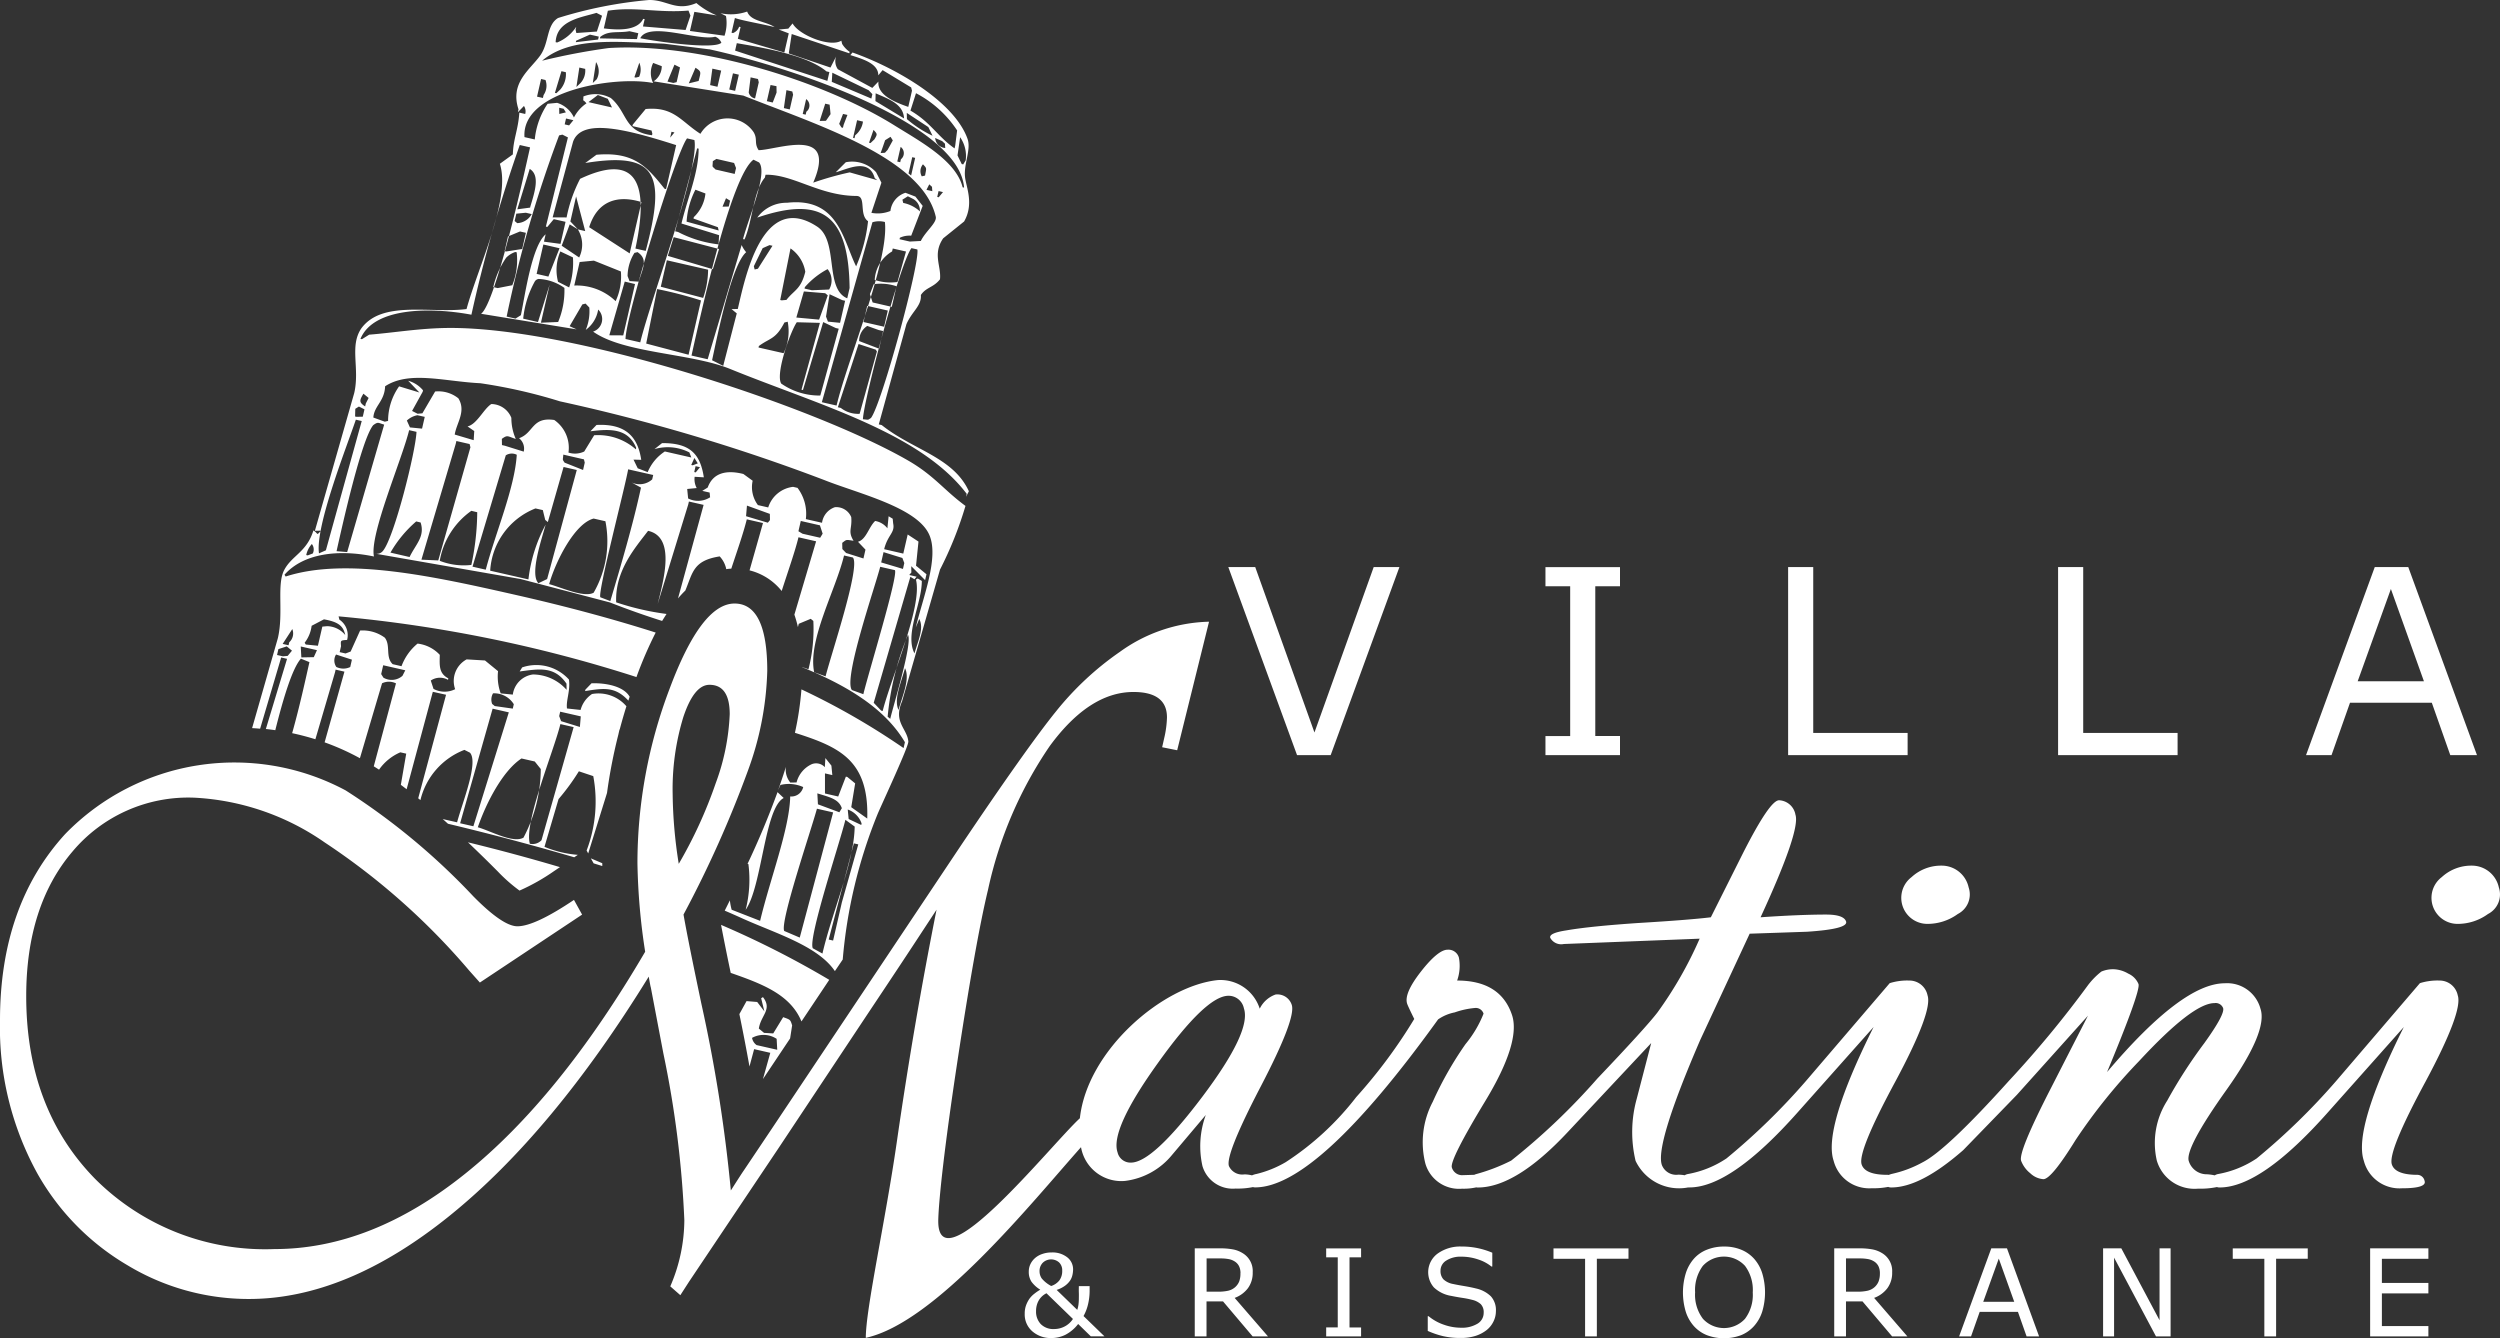 <svg xmlns="http://www.w3.org/2000/svg" width="170" height="91"><rect width="100%" height="100%" fill="#333333" stroke="none"/><path d="M164.827 46.326l-2.246-6.275-2.258 6.275h4.5zm3.609 5.025h-1.816l-1.257-3.565H159.8l-1.257 3.565h-1.734l4.674-12.789h2.279zm-20.36 0h-8.126V38.562h1.708v11.277h6.418v1.512zm-18.359 0h-8.125V38.562h1.708v11.277h6.418v1.512zm-19.557 0h-5.069v-1.3h1.681V39.867h-1.681v-1.3h5.069v1.3h-1.681v10.18h1.681v1.3zm-15-12.789l-4.675 12.789H88.2l-4.675-12.789h1.831l4.027 11.247 4.028-11.247h1.743zm-11.62 29.15q-1.532 0-4.794 4.562c-2.179 3.033-3.1 5.067-2.753 6.083a.9.9 0 00.91.7q1.479 0 4.846-4.466t2.836-6.021a1.064 1.064 0 00-1.047-.858zm47.5-4.888a1.771 1.771 0 01-1.051-3.183 2.959 2.959 0 012.028-.778 1.873 1.873 0 011.849 1.476 1.492 1.492 0 01-.736 1.813 3.5 3.5 0 01-2.095.672zm36.053 0a1.771 1.771 0 01-1.05-3.183 2.958 2.958 0 012.027-.778 1.873 1.873 0 011.849 1.476 1.491 1.491 0 01-.736 1.813 3.5 3.5 0 01-2.095.672zm-70.922 6.47c-.281-.566-.445-.92-.483-1.034-.159-.469.155-1.194.935-2.193s1.389-1.486 1.806-1.486a.739.739 0 01.777.54 2.993 2.993 0 01-.121 1.556q2.943 0 3.728 2.334c.413 1.22-.192 3.183-1.815 5.862s-2.382 4.192-2.271 4.519a.728.728 0 00.673.521l.852-.026a.862.862 0 01.142-.053 12.564 12.564 0 002.365-.911 44.8 44.8 0 005.868-5.588q3.28-3.448 4.076-4.483a26.691 26.691 0 002.872-5.022l-9.234.362a.849.849 0 01-.922-.416c-.075-.22.294-.389 1.105-.512 1.124-.195 2.756-.354 4.875-.5 2.358-.141 4.009-.274 4.938-.389l2.22-4.429c1.2-2.352 2-3.528 2.42-3.528a1.182 1.182 0 011.113.981q.359 1.06-2.371 6.976c1.778-.123 3.266-.185 4.456-.185.8 0 1.252.159 1.357.468.117.345-.764.575-2.649.7l-3.906.133-3.361 7.224q-3.076 7.122-2.611 8.5a1.043 1.043 0 001.112.663 2.558 2.558 0 01.442.04.653.653 0 01.218-.084 6.924 6.924 0 002.624-1.061 44.824 44.824 0 005.4-5.261l5.7-6.658a4.009 4.009 0 011.343-.177 1.257 1.257 0 011.229 1.008q.368 1.087-2.195 5.871-2.578 4.775-2.284 5.632c.158.469.742.7 1.745.7a.459.459 0 01.093.009 1.406 1.406 0 01.247-.08 7.736 7.736 0 002.054-.778q1.626-.822 5.875-5.544a71.7 71.7 0 005.373-6.5 5.108 5.108 0 01.911-.928 2.038 2.038 0 01.834-.159 2.122 2.122 0 011 .3 1.334 1.334 0 01.692.707q.156.465-2.138 5.986 5.109-6.034 8-6.038a2.345 2.345 0 012.433 1.733c.344 1.016-.424 2.864-2.32 5.526s-2.742 4.279-2.554 4.837a1.279 1.279 0 001.243.893 3.233 3.233 0 01.521.073.631.631 0 01.228-.091 6.917 6.917 0 002.624-1.061 44.746 44.746 0 005.4-5.261l5.7-6.658a4.013 4.013 0 011.343-.177 1.256 1.256 0 011.229 1.008q.368 1.087-2.194 5.871-2.58 4.775-2.285 5.632c.159.469.743.7 1.746.7a.511.511 0 01.478.416c.111.327-.4.5-1.546.5a2.5 2.5 0 01-2.584-1.866q-.737-2.175 2.718-9.1l-5.146 5.783q-4.548 5.133-7.391 5.128a.456.456 0 01-.168-.03 5.585 5.585 0 01-1.287.11 2.674 2.674 0 01-2.807-1.918 5.355 5.355 0 01.71-4.068 33.038 33.038 0 012.521-3.908c.948-1.318 1.372-2.113 1.279-2.387a.543.543 0 00-.584-.337q-1.479 0-5.123 3.936a38.329 38.329 0 00-4.319 5.366c-1.1 1.778-1.83 2.671-2.195 2.671a1.442 1.442 0 01-.889-.4 2 2 0 01-.624-.849c-.135-.4.522-2 1.959-4.81l2.585-5.058-4.836 5.385-3.647 3.758c-1.932 1.689-3.553 2.537-4.894 2.537a.517.517 0 01-.207-.038 5.213 5.213 0 01-1.124.092 2.5 2.5 0 01-2.585-1.866q-.737-2.175 2.718-9.1l-5.145 5.783q-4.55 5.133-7.391 5.128a.508.508 0 01-.079 0 3.269 3.269 0 01-3.571-1.807 8.449 8.449 0 01.079-4.227l.983-3.784-5.662 6.039q-3.528 3.78-6.133 3.784a.442.442 0 01-.1-.011 3.868 3.868 0 01-.961.091 2.379 2.379 0 01-2.5-1.706 5.908 5.908 0 01.5-4.2A23.878 23.878 0 0199.655 71a7.691 7.691 0 001.226-2.069.55.55 0 00-.575-.389 5.6 5.6 0 00-1.381.3 3 3 0 00-1.134.477Q89.564 80.74 85.348 80.743a.484.484 0 01-.145-.021 5.162 5.162 0 01-1.178.1 2.149 2.149 0 01-2.258-1.529 6.177 6.177 0 01.227-3.475l-2.3 2.723a4.9 4.9 0 01-3.178 1.76 2.778 2.778 0 01-3-2.255l-.007-.038c-3.394 3.815-9.9 11.935-14.635 12.965 0-1.986 1.332-7.93 2.111-13.334s1.679-10.659 2.7-15.778l-.985 1.5q-1.21 1.855-3.744 5.653l-5.985 9.013-6.108 9.116-.6.93-.684-.6a11.477 11.477 0 00.956-4.5 69.284 69.284 0 00-1.426-11.341l-.853-4.484c-.019-.045-.066-.3-.141-.737q-6.53 10.606-13.548 16.267t-13.66 5.653a15.943 15.943 0 01-8.238-2.294 16.773 16.773 0 01-6.117-6.22A20.566 20.566 0 010 69.377q0-7.815 4.438-12.668a16.036 16.036 0 0119.064-2.963 45.562 45.562 0 018.688 7.208c1.332 1.351 2.336 2.033 2.993 2.033.788 0 2.073-.6 3.847-1.794l.553 1-6.952 4.62-.713-.8a46.674 46.674 0 00-9.842-8.729 17 17 0 00-8.885-3.043 10.288 10.288 0 00-8.284 3.69q-3.124 3.694-3.124 9.808c0 5.108 1.567 9.24 4.69 12.43a16.339 16.339 0 0012.188 4.768q6.6 0 12.994-5.143 6.39-5.124 12.216-15.075a43.4 43.4 0 01-.525-6.016 33.436 33.436 0 012.176-11.84q2.168-5.823 4.428-5.823c1.483 0 2.224 1.532 2.224 4.586a21.186 21.186 0 01-1.323 6.8 75.81 75.81 0 01-4.372 9.763c.206 1.18.61 3.189 1.211 6.05a103.783 103.783 0 012.007 12.714c.441-.692.732-1.147.882-1.362l1.811-2.7 12.834-19.219q4.575-6.81 6.587-9.3a20.451 20.451 0 014.334-4.041 10.761 10.761 0 016.07-2.055l-2.167 8.741-1.022-.205.141-.624a6.846 6.846 0 00.187-1.408c0-1.146-.76-1.725-2.28-1.725q-3 0-5.7 3.689a27.605 27.605 0 00-4.194 9.785q-.844 3.49-2.111 11.874c-.844 5.585-1.224 9.094-1.266 10.512-.141 4.731 7.683-5.086 9.628-6.875.5-4.628 5.644-9.015 9.388-9.395a2.809 2.809 0 012.843 1.946 1.894 1.894 0 011.076-.964 1.025 1.025 0 011.1.7q.309.915-2.107 5.553t-2.164 5.412a.994.994 0 001.052.566 2.243 2.243 0 01.518.067 1.242 1.242 0 01.3-.094 7.322 7.322 0 001.992-.805 19.385 19.385 0 004.8-4.43 34.927 34.927 0 003.937-5.302zM46.159 58.735a30.619 30.619 0 002.512-5.482 15.26 15.26 0 00.95-4.686c0-1.335-.462-2-1.376-2-.7 0-1.287.725-1.776 2.184a16.724 16.724 0 00-.728 5.27 31.888 31.888 0 00.413 4.714zm40.064 32.14H85.18l-2.014-2.38h-1.123v2.38h-.8v-5.988h1.685a4.807 4.807 0 01.908.071 1.9 1.9 0 01.653.25 1.413 1.413 0 01.695 1.309 1.755 1.755 0 01-.327 1.083 1.976 1.976 0 01-.9.657zm-1.869-4.3a1.1 1.1 0 00-.091-.457.8.8 0 00-.3-.337 1.118 1.118 0 00-.412-.162 2.962 2.962 0 00-.561-.046h-.941v2.261h.808a2.949 2.949 0 00.663-.066 1.074 1.074 0 00.479-.249 1.054 1.054 0 00.269-.387 1.528 1.528 0 00.081-.559zm8.2 4.3H90.18v-.611h.787V85.5h-.787v-.611h2.374v.611h-.787v4.766h.787v.611zm9.168-1.709a1.589 1.589 0 01-.164.692 1.666 1.666 0 01-.457.579 2.444 2.444 0 01-.753.4 3.259 3.259 0 01-1.036.144 5.15 5.15 0 01-1.169-.12 5.8 5.8 0 01-1.056-.359v-1h.057a3.32 3.32 0 001.053.583 3.486 3.486 0 001.123.2 2.05 2.05 0 001.156-.278.851.851 0 00.414-.739.783.783 0 00-.2-.588 1.34 1.34 0 00-.595-.294 5.99 5.99 0 00-.656-.131 15.11 15.11 0 01-.75-.134 2.219 2.219 0 01-1.184-.576 1.572 1.572 0 01.252-2.3 2.625 2.625 0 011.619-.481 5.249 5.249 0 011.162.121 5.312 5.312 0 01.938.3v.94h-.057a2.789 2.789 0 00-.9-.481 3.515 3.515 0 00-1.144-.19 1.788 1.788 0 00-1.03.265.8.8 0 00-.39.683.839.839 0 00.194.588 1.3 1.3 0 00.682.325c.172.039.416.084.735.137s.585.109.807.165a2.089 2.089 0 011.009.535 1.4 1.4 0 01.339 1.014zm9.013-3.571h-2.149v5.28h-.8V85.6h-2.149v-.708h5.1v.708zm8.526-.02a2.709 2.709 0 01.564.986 4.544 4.544 0 010 2.647 2.707 2.707 0 01-.56.975 2.384 2.384 0 01-.878.612 3.326 3.326 0 01-2.31 0 2.389 2.389 0 01-.882-.608 2.7 2.7 0 01-.559-.977 4.552 4.552 0 010-2.636 2.757 2.757 0 01.566-1 2.308 2.308 0 01.882-.6 3.093 3.093 0 011.149-.209 3.009 3.009 0 011.16.212 2.385 2.385 0 01.867.598zm-.073 2.307a2.75 2.75 0 00-.525-1.8 1.945 1.945 0 00-2.872 0 2.755 2.755 0 00-.523 1.8 2.7 2.7 0 00.534 1.8 1.942 1.942 0 002.856 0 2.71 2.71 0 00.529-1.8zm10.514 2.993h-1.038l-2.014-2.38h-1.123v2.38h-.8v-5.988h1.684a4.8 4.8 0 01.908.071 1.918 1.918 0 01.654.25 1.414 1.414 0 01.694 1.309 1.755 1.755 0 01-.327 1.083 1.978 1.978 0 01-.9.657zm-1.869-4.3a1.084 1.084 0 00-.091-.457.809.809 0 00-.3-.337 1.13 1.13 0 00-.413-.162 2.958 2.958 0 00-.56-.046h-.942v2.261h.808a2.949 2.949 0 00.663-.066 1.083 1.083 0 00.48-.249 1.051 1.051 0 00.268-.387 1.528 1.528 0 00.086-.559zm10.825 4.3h-.85l-.589-1.669h-2.6l-.588 1.669h-.812l2.189-5.988h1.066zm-1.69-2.353l-1.051-2.937-1.057 2.937h2.108zm10.629 2.353h-.99l-2.85-5.356v5.356h-.747v-5.988h1.239l2.6 4.889v-4.889h.751v5.988zm9.326-5.28h-2.148v5.28h-.8V85.6h-2.148v-.708h5.1v.708zm8.207 5.28h-3.961v-5.988h3.961v.713h-3.162v1.641h3.162v.708h-3.162v2.223h3.162v.708zm-92.9-4.471a.734.734 0 00-.213-.56.818.818 0 00-1.11.025.793.793 0 00-.218.565.863.863 0 00.149.5 2.117 2.117 0 00.643.513 1.162 1.162 0 00.559-.384 1.064 1.064 0 00.19-.663zm.73 3.285l-1.8-1.747a1.23 1.23 0 00-.234.148 1.329 1.329 0 00-.234.25 1.3 1.3 0 00-.172.352 1.486 1.486 0 00-.068.465 1.225 1.225 0 00.322.883 1.2 1.2 0 00.913.335 1.548 1.548 0 00.7-.17 1.5 1.5 0 00.573-.516zm1.134-2.227v.36a3.977 3.977 0 01-.094.81 3.1 3.1 0 01-.32.859l1.423 1.38h-.927l-.862-.84a2.6 2.6 0 01-.885.744 2.167 2.167 0 01-.93.212 1.9 1.9 0 01-1.3-.456 1.513 1.513 0 01-.518-1.194 1.631 1.631 0 01.1-.6 2.021 2.021 0 01.23-.435 1.766 1.766 0 01.328-.331 3.141 3.141 0 01.4-.272 2.057 2.057 0 01-.6-.544 1.216 1.216 0 01-.182-.69 1.183 1.183 0 01.1-.478 1.269 1.269 0 01.3-.415 1.413 1.413 0 01.491-.292 1.885 1.885 0 01.668-.113 1.612 1.612 0 011.054.328 1.029 1.029 0 01.4.831 1.8 1.8 0 01-.045.374 1.121 1.121 0 01-.154.372 1.474 1.474 0 01-.343.353 2.023 2.023 0 01-.576.289l1.4 1.358a1.823 1.823 0 00.08-.331 3.22 3.22 0 00.029-.375c0-.139.007-.3 0-.468s0-.319 0-.439h.734zM43.721 1.8l2.9.239.329-.975-.132-.345c-2.037.176-3.632-.281-5.484.012l-.275 1.2c.956.119 2.269.181 2.679-.65l.1.023q-.061.245-.117.496zm4.9.7c-1.169.3-4.493-1.062-5.084.1 1.132.227 4.988.781 5.516.31a.7.7 0 00-.431-.416zm1.48.442l-.115.5L56.261 5.5l.137-.6-.2-.046c-1.306-1.103-4.289-1.608-6.098-1.918zM40.56.875c-1.007.312-2.71.5-2.776 1.993l.1.023a2.836 2.836 0 001.3-1.069l-.045.2.054.223 1.394-.1.352-1.075zm16.038 4.07l-.037.621 2.691 1.137.069-.3-.255-.268zm5.688 1.4l-.375 1.175c1.378.8 1.829 1.745 3 2.571l.045-.2.129-1.021a7.541 7.541 0 00-2.798-2.532zM42.804 2.122c-.8.144-1.4-.074-1.986.388l-.023.1 2.519.048.091-.4zm5.41 1.231l-3.074-.385c-3.24-.122-6.322-.482-8.278 1.161a43.671 43.671 0 014.52-.861c6.226-.394 14.684 2.288 19.453 5.267 1.7 1.062 4.178 2.384 4.623 4.2l.1.023C65.243 8.51 54.35 4.7 48.215 3.347zm11.33 3l-.015.522 1.945 1.177c-.046-.981-1.028-1.307-1.929-1.707zm-19.428-4l-.939.416-.022.1 1.517-.18.046-.2zm8.325 2.314l-.152 1.12.5.114.252-1.1zm1.4.319l-.252 1.1.4.091.252-1.1zm1.2.274l-.128 1.021a.534.534 0 00.432.413l.252-1.1a8.954 8.954 0 01-.054-.222zm10.62 2.417l.009.422a7.585 7.585 0 001.743 1.132l-.286-.59zm-14.372-3.06l-.452 1.052.669-.163c.153-.613.209-.626-.212-.9zm5.109 1.163l-.252 1.1.4.091.261-.676-.007-.435zm-6.535-1.382l-.475 1.152.4.091.223-.055.229-1zm7.615 1.733q-.089.61-.175 1.22l.4.091.228-1-.054-.222zm-9.063-1.852a1.547 1.547 0 000 1.366c-2.629-.514-8.969.542-8.75 3.679l.7.159a5.192 5.192 0 01.873-2.426l.647-.063a1.882 1.882 0 011.142.995 2.571 2.571 0 01.853-.961c-.309-.374-.205-.02-.209-.468a2.193 2.193 0 011.872.111c1.147.982.869 2.283 2.794 2.526l.023-.1-.055-.223-1.3-.3.023-.1.876-1.061c1.919-.18 2.405.846 3.724 1.687a2.148 2.148 0 013.612-.123c.3.495.021.749.349 1.235 1.275-.019 5.384-1.665 3.71 2.209a21.226 21.226 0 012.479-.7l1.881.533-.178-.145c-.4-1.406-1.86-.6-2.65-.393l.684-.684a2.2 2.2 0 012.058.678l.363.712-.681 2.05a2.285 2.285 0 001.294-.126 1.478 1.478 0 011.022-1.237l.678.259.494.632-.781 2.027a1.5 1.5 0 00-.77.14l-.023.1.7.159.747-.04c.333-.678 1.117-1.244 1.014-1.66-.943-4.058-8.3-6.311-13.083-8.226l-6.1-.969A1.243 1.243 0 0045 4.5zm10.4 2.471l-.229 1 .1.023.1.023.046-.2a.531.531 0 00-.016-.858zm1.3.3l-.375 1.174.424-.009.314-.453-.063-.645zM43.469 4.277l-.33.975.1.023.224-.054a1.227 1.227 0 00.01-.959zm21.817 5.07l-.175 1.22q.144.3.287.59l.1.023.169-.277a2.232 2.232 0 00-.377-1.571zm-7.96-1.6l-.261.676.155.245.1.023.046-.2.26-.676zm.956.427l-.275 1.2.1.023.046-.2a1.415 1.415 0 00.529-.93zm5.31 1.209a.731.731 0 00.686.681c-.044-.412.048-.208-.208-.468zM40.53 4.222l-.22 1.42.268-.254a1.149 1.149 0 00-.048-1.166zM59.4 8.83l-.306.875.1.023.268-.254c.209-.354.204-.354-.062-.644zm1.157.473l-.369.231c-.1.292-.2.584-.306.875.413-.045.208.048.469-.208l.36-.653zm-21.162-4.71l-.2 1.32.269-.254a1.244 1.244 0 00.329-.975zm21.849 5.392l-.229 1 .1.023.1.023.046-.2a.531.531 0 00-.021-.846zM38.178 4.841l-.444 1.474.1.023.269-.254a1.6 1.6 0 00.375-1.174zm23.853 5.848l-.252 1.1.178.146.274-1.2zm.733.482a.719.719 0 00-.083.821l.223-.054c.096-.538.13-.476-.144-.767zm-25.971-5.8l-.275 1.2.4.091.046-.2a1.115 1.115 0 00.129-1.021zm3.861 1.089l-.638.484 1.6.365-.286-.59zm22.537 6.073c-.065.125-.128.251-.192.376L63.4 13c-.049-.417.043-.212-.213-.472zm.632.459l-.092.4.1.023.292-.353zM45.663 8.96l-.092.4.292-.354zm-7.637-1.633c0 .14 0 .281.008.422l.446-.108-.154-.245zm5.511 15.953c.683-2.841 4.048-11.839 3.683-13.756l-.1-.023-.4-.091c-.781 1-4.185 12.164-4.184 13.642zm7.7-12.422c-1.542 1.136-3.572 10.458-4.215 13.32l1.1.251 2.309-7.769a1.9 1.9 0 00.309.49c-.979.842-1.913 5.457-2.318 7.347l.756.382.922-3.569-.355-.291.424-.008c.477-2 1.638-8.071 5.4-5.6 1.477.972.482 4.229 2.044 4.875q.081-.349.16-.7c-.063-4.874-1.785-6.324-6.28-4.789a2.448 2.448 0 012.024-1.009c3.481-.389 3.8 2.507 4.7 4.324a10.64 10.64 0 00.81-3.07c-.642-.451-.093-1.714-.787-1.717-2.532-.013-4.293-1.478-6.183-1.444l-.046.2c-.777.882-.854 3.008-1.385 4.2l-.1-.023c.353-1.393 1.713-4.492 1.09-5.212zm-12.747-2.8l-.091.4.3.069c.1-.118.194-.236.291-.354zm10.371 8.555l.038-.622-2.559-.792c.431-1.8 1.166-3.44 1.167-5.089l-.1-.023q-.753 2.82-1.5 5.642l.2.046a7.831 7.831 0 002.753.842zm12.872-3.266l-.369.231.055.222a2.335 2.335 0 011.133.573.91.91 0 00-.44-.835zM37.58 14.781l.948.005a9.815 9.815 0 01.919-2.626c4.245-1.994 4.585.9 3.761 4.741l.7.16c1.39-5.212.774-6.768-4.111-5.975l.761-.562c2.593-.229 3.456.849 4.635 2.314l.1.023.686-2.994c-3.353-1.071-6.425-1.867-7.01-.23q-.693 2.576-1.39 5.148zm11.138-3.975l-.246.154c-.018.471-.08.294.186.567l1.3.3.092-.4-.132-.345zM34.452 21.527l.6.137.369-.231c.3-1.479.751-4.692 1.682-5.5l-.114.5 1.125.151.343-1.5-.8-.182-.438.53-.1-.023 1.5-6.064-.378-.191-.223.055a82.587 82.587 0 00-3.566 12.318zm22.436 6.051c.713-3.055 3.582-9.819 3.285-12.482a1.556 1.556 0 00-.848.017L55.886 27.35zm-9.6-14.678a5.554 5.554 0 00-.6 2.172l2.181.6-.054-.222-1.658-.588.023-.1a2.581 2.581 0 00.79-1.605zm2.081.578l-.238.576.424-.009.092-.4zm12.609 3.395c-.773 1.015-3.239 10.3-3.3 11.637.415.034.3.073.547-.086.725-.927 3.343-10.537 3.156-11.46l-.1-.023zm-2.5 2.161a3.4 3.4 0 001.549.142l.581-2.073-.9-.205-.046.2a2.394 2.394 0 00-1.182 1.936zm-24.3-4.8l.87-.117.023-.1c.307-1.012.657-2.1-.051-2.532q-.42 1.378-.845 2.753zm8.441-.494c-1.739-.534-3.022.008-3.555 1.71l2.754 1.781zm-4.445-.382q-.195.847-.389 1.7l.509.536-.555-.336q-.271.726-.544 1.451l1.188.8a1.974 1.974 0 00-.089-1.91l.5.114zm14.581 3.528l-.7 3.515.1.023.323-.031c.532-.683.986-.712 1.282-1.913a2.414 2.414 0 00-1.008-1.59zm-1.425-.219l-.469.208-.6 1.228.055.223.223-.054.99-1.56zm3.948 1.633a5.385 5.385 0 00-1.546 1.223 3.601 3.601 0 00-.023.1l.5.114 1.171-.049a1.22 1.22 0 00-.105-1.388zm-10.864-.9l3.06.907q.212-.688.421-1.374l-3.083-.807q-.203.644-.401 1.281zm15.229 3.466l.32-1.4a3.4 3.4 0 00-1.548-.142l-.261.675.186.568zm-24.887-6.4l-.646.063-.115.5.177.145a1.186 1.186 0 00.985-.616zm18.907 5.352l-.512 1.774 1.548.142q.3-.825.59-1.651l-.178-.145zm1.749.188l-.243 1.519.132.345.824.082.343-1.5-.2-.046zm-13.047-2.864l-.223.054a3.02 3.02 0 00-.467 1.574l.132.345.624.037c.295-.936.635-1.527-.069-2.001zm1.981.556l-.412 1.8 2.882.76a6.013 6.013 0 00.335-1.918zm13.625 3.1l-.252 1.1 1.4.319.252-1.1zM35.359 15.74l-.816.339-.229 1 .1.023 1.094-.171.252-1.1zm1.588.886l-.457 2 .8.182.758-1.927zm1.157.473a3.176 3.176 0 00-.157 2.064l.755.382a5.317 5.317 0 00.258-2.041zm2.281.624l-.97.094-.366 1.6a3.828 3.828 0 012.814 1.061 3.972 3.972 0 00.357-2.018zm18.589 4.44a1.209 1.209 0 00-.552 1.029l1.357.519.274-1.2-.3-.068zm-23.936-5.027a1.576 1.576 0 00-.615.385 5.778 5.778 0 00-.882 2l.3.069.993-.194a4.555 4.555 0 00.3-2.241zm20.939 4.765l-1.376 4.621-.1-.022q.625-2.272 1.253-4.545l-1.572-.042c-.422.615-1.463 3.483-1.061 4.168a4.548 4.548 0 002.659.816l1.253-4.545-.2-.045zm-11.289-2.254q-.375 1.857-.747 3.715l2.882.761.847-3.692a27.144 27.144 0 00-2.985-.775zm-2.205-.5l-1.05 3.653.948.006.8-3.492zm10.8 4.871a3.4 3.4 0 00.28-2.141l-.223.054c-.594 1.162-1 1.047-1.738 1.6l-.022.1zm5.1-.625q-.7 2.149-1.408 4.3l.2.046a1.9 1.9 0 001.28.4L59.63 23.9l-.077-.123zm-22.8-1.723l1 .228.795-2.549q-.3 1.3-.595 2.595l1.171-.048a5.569 5.569 0 00.426-2.318 3.254 3.254 0 00-1.758-.61.392.392 0 00-.246.154 6.553 6.553 0 00-.799 2.557zm-3.372 8.262l.038-.621-.456-.314c.643-.153 1.078-1.168 1.615-1.522a1.479 1.479 0 011.365.94 3.535 3.535 0 00.3 1.434c-.577-.187-.553-.291-.948-.006l.009.422.2.046 1.28.4a.9.9 0 00-.318-.912c1.009-.356.859-1.464 2.393-1.24a2.3 2.3 0 01.967 2.215 1.447 1.447 0 001.071-.071l.676-1.106a3.872 3.872 0 012.836.96l.023-.1c-.554-1.342-1.772-1.3-3.114-1.129l.415-.431c2.015-.1 2.812.833 3.04 2.372l-.524-.015.286.59.678.26A3.093 3.093 0 0145.21 30.7l1.8.41-.132-.345a3.221 3.221 0 00-2.373-.225l.515-.408c1.827-.009 2.592.661 2.84 2.326l-.624-.037a1.271 1.271 0 00.14.767l-.647.063.064.645a1.5 1.5 0 001.494-.08l-.032-.322-.5-.114.37-.23c.358-.995 1.263-1.213 2.424-.919l.632.459a2.037 2.037 0 00.358 1.656l.7.16a2.015 2.015 0 011.692-1.4l.3.069a2.918 2.918 0 01.567 2.124l1.1.25a1.3 1.3 0 01.876-1.06 1.1 1.1 0 011.11.673c.074.8-.248.951.158 1.611-.541-.084-.464-.091-.77.14 0 .141.006.281.008.422l.255.268 1.179.373.138-.6-.509-.536c.565-.16.73-1 1.167-1.414a1.325 1.325 0 01.833.5l.083-.821.278.168.031.322c.138.643-.366.755-.612 1.75l1.3.3.3-1.3.733.482-.166 1.642.71.581-.092.4-.941-.949c0 .141 0 .281.008.422l-.146.177.5.114-.146.176-.278-.168-2.492 8.568.51.535.1.023c.551-2.21 2.737-7.172 2.26-8.935l.123-.077.278.168c0 1.559-1.172 3.608-.5 4.927.251-.872.661-1.723.326-2.341l-.237.576c.485-2.045 1.6-4.748.918-6.3-.825-1.877-4.847-2.806-7.156-3.729a126.074 126.074 0 00-17.959-5.346 35.429 35.429 0 00-5.41-1.231c-2.441-.116-4.831-.87-6.478.206-.04 1.031-.752 1.341-.8 2.127l.778.282.224-.054a4.064 4.064 0 01.749-2.35l1.38.419-.764-.8a2.007 2.007 0 011.01.65l-.022.1-.722 1.305.378.191.323-.031.867-1.483a2.167 2.167 0 011.581.465c.543.89-.125 1.666-.249 2.463zm15.008 1.211l-.215.476.1.022.346-.131zm.081.557l-.092.4.1.023.292-.353zm-22.588-4.93c-.256.444-.327.581.118.867l.045-.2.192-.376zm3.67 1.465a1.445 1.445 0 00-.716.362l.21.467.824.083.183-.8zm-3.976-.59l-.246.154-.014.522.1.023.424-.009.091-.4.023-.1zm13.9 3.269c-.034.413-.073.3.086.545l1.257.5.114-.5-.054-.222zm4.408 1c-.2 1.193-2.079 8.356-1.891 8.7l.679.259c.717-2.414 1.545-5.2 2.085-7.715l-.655-.359a1.28 1.28 0 001.417-.2l.069-.3zm-19.83 5.567l.724.059 2.516-8.666c-.415-.115-.4-.216-.748.04-.802.986-2.095 6.799-2.49 8.566zm27.909-3.1l-.061.721 1.48.442c.049-.059.1-.118.146-.177 0-.141-.006-.281-.008-.422zm-22.138 3.677l1.147.051 2.187-7.692-.055-.222-.9-.206-.046.2-2.331 7.869zm4.377.681c.647-2.464 1.973-5.56 2.108-7.815a.745.745 0 00-.747.04l-2.263 7.569zm-8.835-10.2c-.616 1.834-2.773 7.265-2.506 9.089l.469-.208 2.438-8.79zm14.126 3.215l-1.07 3.746-.177-.146q-.083-.333-.163-.667l-.5-.114a4.861 4.861 0 00-3.08 4.234l2.6.593a10.3 10.3 0 011.17-3.723c-.307 1.118-1.08 3.362-.492 3.983l.593-.285 2.017-7.415zm16.13 3.671l-.16.7.278.168 1.2.274.169-.277-.186-.567zm5.628 2.12l-.16.7 1.48.442.091-.4-.131-.345zm-3.941 8.447c.383-1.522 2.393-7.482 1.855-8.082l-.6-.137c-.563 2.355-2.478 5.743-2.032 7.937zm2.568 1.214c.337-1.419 2.38-8.055 2.146-8.436l-1-.228c-.337 1.337-2.53 7.639-1.922 8.382zM37.34 39.719c.837.229 2.4.945 3.028.584a7.029 7.029 0 00.8-4.858l-.8-.183c-1.299.338-2.593 2.931-3.026 4.457zm-5.288-4.983a5.26 5.26 0 00-2.149 3.4 4.475 4.475 0 002.149.279 17.636 17.636 0 00.4-3.583l-.1-.023zm-3.749.721a8.13 8.13 0 00-1.752 2.121l1.3.3c.419-.875 1.061-1.391.75-2.349zm33.439 7.714a19.042 19.042 0 00-1.382 5.565l.177.145c.221-.956 1.522-5.142 1.207-5.709zm-.2 2.264c-.272 1-.784 2.139-.441 2.839.269-.974.793-2.121.44-2.838zm-40.335-8.443a1.621 1.621 0 00-.384.752l.1.023.346-.131a.607.607 0 00-.063-.644zm21.522 10.651c-.889-.963-1.653-.856-2.944-.649l.023-.1.415-.43c.929-.033 2.173.181 2.593.913zm-20.7-5.528l-.838.439a2.349 2.349 0 01-.475 1.152l.077.122.825.083.3-1.3.324-.031a1.634 1.634 0 011.233.6c-.132-.655-.531-.898-1.442-1.065zm-2.155.665l-.653 1.006.4.091.046-.2a.81.81 0 00.211-.897zM38.413 47l.154.245zm-17.962-3.04l.04.744.847-.017.215-.476zm2.4.547a.776.776 0 00.018.844 1.066 1.066 0 00.947.006l.114-.5zm3.206.73l-.137.6c.052.082.1.164.154.245a1.109 1.109 0 001.294-.126l.192-.376zM19.5 43.954l-.569.186-.092.4.4.091.323-.031.292-.354zm14.027 3.192a.846.846 0 00-.061.721l.178.145 1.225.174.069-.3a1.57 1.57 0 00-1.408-.74zm5.905 2.288l.06-.721-1.4-.319-.068.3.131.345zm-5.934-1.245l-2.209 7.792.9.205 2.41-7.746zm4.608 1.049c-.461 1.884-2.483 6.685-2.077 8.136a.84.84 0 00.793-.239l2.186-7.692zm14.763 4.626l.423.4c-1.307.676-1.469 6.009-2.587 7.6a8.3 8.3 0 00.186-3.108l-.058-.013a57.117 57.117 0 002.039-4.879zm2.71.085l.04.744 1.457.541.169-.276c-.212-.635-.873-.758-1.663-1.009zm2.067 1.1l.063.644.856.405.023-.1a1.509 1.509 0 00-.939-.949zm-2.095-.057c-.363 1.366-2.53 7.71-2.224 8.314l1.056.45q1.136-4.256 2.27-8.513zm1.935.755c-.372 1.535-2.56 8.092-2.215 8.736l.655.359c.67-2.892 2.157-6.195 2.192-8.635zm-22.024-4.171c-1.248.814-2.374 2.946-2.971 4.678.865.243 2.4 1.113 3.106.707a10.088 10.088 0 001.176-4.667l-.41-.513zm22.6 5.774l-1.711 6.54.3.068q.3-1.3.595-2.594.56-1.972 1.117-3.946zm-17.106 1.541l-.59-.183-.189-.34.778.332v.191zm15.816 7.145c-1.172-1.733-4.084-2.582-6.309-3.591q-.585-.265-1.182-.521.176-.348.35-.7a4.05 4.05 0 00.122.638l1.935.755c.676-2.842 2-6.257 2.046-8.458a.827.827 0 00.884-.639 2.381 2.381 0 00-1.549-.142l-.156.347q.095-.265.185-.533.18-.519.344-1.05a1.389 1.389 0 00.3 1.073l.424-.008a1.88 1.88 0 011.022-1.238.8.8 0 01.9.2l.038-.621.409.513.063.645-.5-.115v1.366l.9.205.521-1.351.1.023.532.436-.266 1.619 1.088.773c.121-3.982-1.909-4.872-4.918-5.831a21.2 21.2 0 00.443-2.953 48.939 48.939 0 016.945 3.991l.091-.4c-1.361-2.3-3.932-3.851-6.99-5.1v-.01l.432.15a11 11 0 00.331-3.284l-.177-.146-.816.34-.055.222a7.96 7.96 0 00-.241-.845l1.478-4.987-1.2-.274c-.216.91-.7 2.28-1.141 3.653a4.053 4.053 0 00-1.418-1.127 3.982 3.982 0 00-.767-.276l.913-3.219-1.1-.251c-.257 1.019-.671 2.184-1.055 3.353a4.354 4.354 0 00-.364.034l.016-.031a1.8 1.8 0 00-.441-.836c-1.808.285-1.826 1.093-2.335 2.32q-.26.254-.5.538l1.742-6.361-1-.228-.046.2-2.08 6.771c.425-1.708 1.221-4.558-.65-4.978-.843 1.113-2.26 2.692-2.17 4.861a17.954 17.954 0 003.424.791c-.1.156-.2.315-.3.475a56.246 56.246 0 01-3.551-1.258l-6.066-1.59-9.933-1.735a.538.538 0 00.57-.185c.773-.937 2.221-6.753 2.278-8.091l-.5-.114c-.494 2.012-2.708 7.121-2.393 8.59-2.456-.509-4.809-.2-6.082 1.24l.077.123c4.114-1.334 10.1-.011 15.832 1.293 3.246.738 6.369 1.575 9.331 2.517a26.966 26.966 0 00-1.305 3.018v.009a93.5 93.5 0 00-20.259-4.129l.054.223a1.266 1.266 0 01.527 1.38c-.471.03-.44.034-.415.43l-.092.4.4.091.346-.131.644-1.428a2.522 2.522 0 011.681.487c.411.533.023 1.315.535 1.8l.6.137a3.61 3.61 0 011.091-1.536 2.449 2.449 0 011.511.764c-.013.717-.076 1.256.581 1.6l-.022.1a1.111 1.111 0 00-1.171.048l.186.568a1.6 1.6 0 001.471.02 1.671 1.671 0 01.781-2.027l1.248.074.888.727a3.342 3.342 0 00.18 1.511l.824.083a1.589 1.589 0 011.369-1.369 3.075 3.075 0 012.29 1.046l-.009-.422c-.829-1.22-1.892-.993-3.183-.829l.169-.276a2.985 2.985 0 013.183.829c.1.787-.208 1.407-.135 1.964l.925.1a1.887 1.887 0 01.776-1.083 2.5 2.5 0 012.34.833q-.246.784-.455 1.577l-.016.01-.069.3v.007a35.857 35.857 0 00-.779 4l-1.279 4.114-.108-.2a9.347 9.347 0 00.452-5.058l-.979-.328a15.1 15.1 0 01-1.382 1.89q-.479 1.623-.956 3.247a7.488 7.488 0 002.268.545l-.245.165a179.243 179.243 0 00-8.585-2.28c-.118-.107-.238-.213-.357-.319l.976.222c.357-1.343 1.472-4.066.876-4.735l-.378-.191a4.876 4.876 0 00-2.991 3.414l-.151-.122 1.894-7.041-.9-.2-1.781 6.625-.394-.3.366-2.12-.4-.091a3.415 3.415 0 00-1.448 1.18c-.12-.077-.239-.153-.359-.227l1.511-5.64a1.069 1.069 0 00-.947-.006l-1.506 5.095a16.638 16.638 0 00-2.4-1.079l1.348-4.808-.6-.137-.046.2-1.33 4.535q-.78-.244-1.58-.414c.506-1.793.924-3.714 1.175-4.831l-.578-.236c-.592.655-1.222 2.775-1.743 4.864q-.319-.047-.642-.081L19.52 44.8l-.4-.091-1.431 4.842a16.494 16.494 0 00-.546-.039l1.751-6.115c.4-1.692-.09-3.628.428-4.627s1.537-1.221 1.99-2.7c.365.221.166.39.523.014l-.423.009 2.675-9.365c.391-1.693-.341-3.189.484-4.4 1.418-1.929 4.708-1 7.153-1.312.788-2.881 3.031-7.507 2.266-9.879l.884-.639c.025-1.048.359-1.642.441-2.839l.4.091a.67.67 0 00-.086-.544l-.416.43.046-.2c-.6-1.805.771-2.683 1.471-3.655.623-.864.415-2.071 1.219-2.557A29.18 29.18 0 0144.133 0c1.23-.016 1.824.8 3.221.208a5.172 5.172 0 001.388.841L47.216.806l-.3 1.3 2.351.325a2.753 2.753 0 00.1-1.343l-.378-.191a3.358 3.358 0 001.818-.111c.248.673 1.222.64 1.866 1.054-1.08-.254-2.145-.428-2.7-.615l-.229 1 .1.023a.7.7 0 00.415-.43l.1.022-.184.8 3.161.929.3-1.3-.678-.259.647-.063.291-.354c.436.8 2.553 1.646 3.315 1.174l.055.222a1.815 1.815 0 00.509.536l-.023.1-3.916-1.311-.2 1.32 2.837.96.383-.752a.953.953 0 00.118.867l2.344 1.269.415-.431c-.085.916 1.109 1.4 2.03 1.722l.252-1.1a14.529 14.529 0 01-.055-.223l-1.943-1.177-.293.354c.01-.819-1.109-1.122-1.9-1.377l.145-.177c3.05 1.078 6.95 3.387 7.824 5.875.256.73-.266 1.692-.172 2.586.073.682.629 1.83-.062 3.031l-1.423 1.146c-.737 1.076-.118 1.891-.217 2.785-.439.565-.944.533-1.3 1.069.055.743-.592 1.093-.982 1.981q-.941 3.408-1.88 6.817l.2.046c2.134 1.7 4.866 2.177 5.926 4.5l-.192.376.046-.2c-3.177-4.184-10.1-6.053-16.079-8.489-2.677-1.091-7.239-1.056-9.326-2.542a.9.9 0 00.343-1.5 2.121 2.121 0 01-.844 1.383 3.282 3.282 0 00.243-1.52l-.255-.268-.219.055-.867 1.483.478.214-6.5-1.06c.986-.714 2.882-9.279 3.333-11.316l-.7-.16A100.228 100.228 0 0032.056 21.4c-2.58-.487-6.616-.578-7.545 1.643l.1.023.492-.308c1.684-.133 3.443-.441 5.376-.457 8.517-.069 24.792 5.293 31.247 9 1.8 1.033 2.463 2.029 3.927 3.1a25.082 25.082 0 01-1.732 4.331q-1.29 4.483-2.583 8.966c-.614 1.414.349 1.838.429 2.723.03.32-1.728 4.092-2.069 4.883a33.715 33.715 0 00-2.392 9.943zM31.81 57.274q3.212.784 6.268 1.691l-.389.261a13.947 13.947 0 01-2.362 1.334 10.86 10.86 0 01-1.446-1.268l-.014-.015a95.052 95.052 0 00-2.049-2.003zM54.5 69.457c-.75-1.81-2.614-2.537-4.811-3.3a165.478 165.478 0 01-.657-3.266 63.239 63.239 0 017.357 3.737zm-1.648 1.928l-.04-.744a1.616 1.616 0 00-1.672-.066.76.76 0 00.309.491zm-1.571-.043l-.317 1.18q-.32-1.79-.687-3.563l.488-.884.724.06.487.636c-.072-.3-.145-.593-.218-.89l.123-.077c.657.845-.147 1.231-.28 2.141l.355.291.624.037.676-1.106c.491.178.485.161.609.559l-.137.887-1.848 2.766.5-1.786z" fill="#fff" fill-rule="evenodd"/></svg>